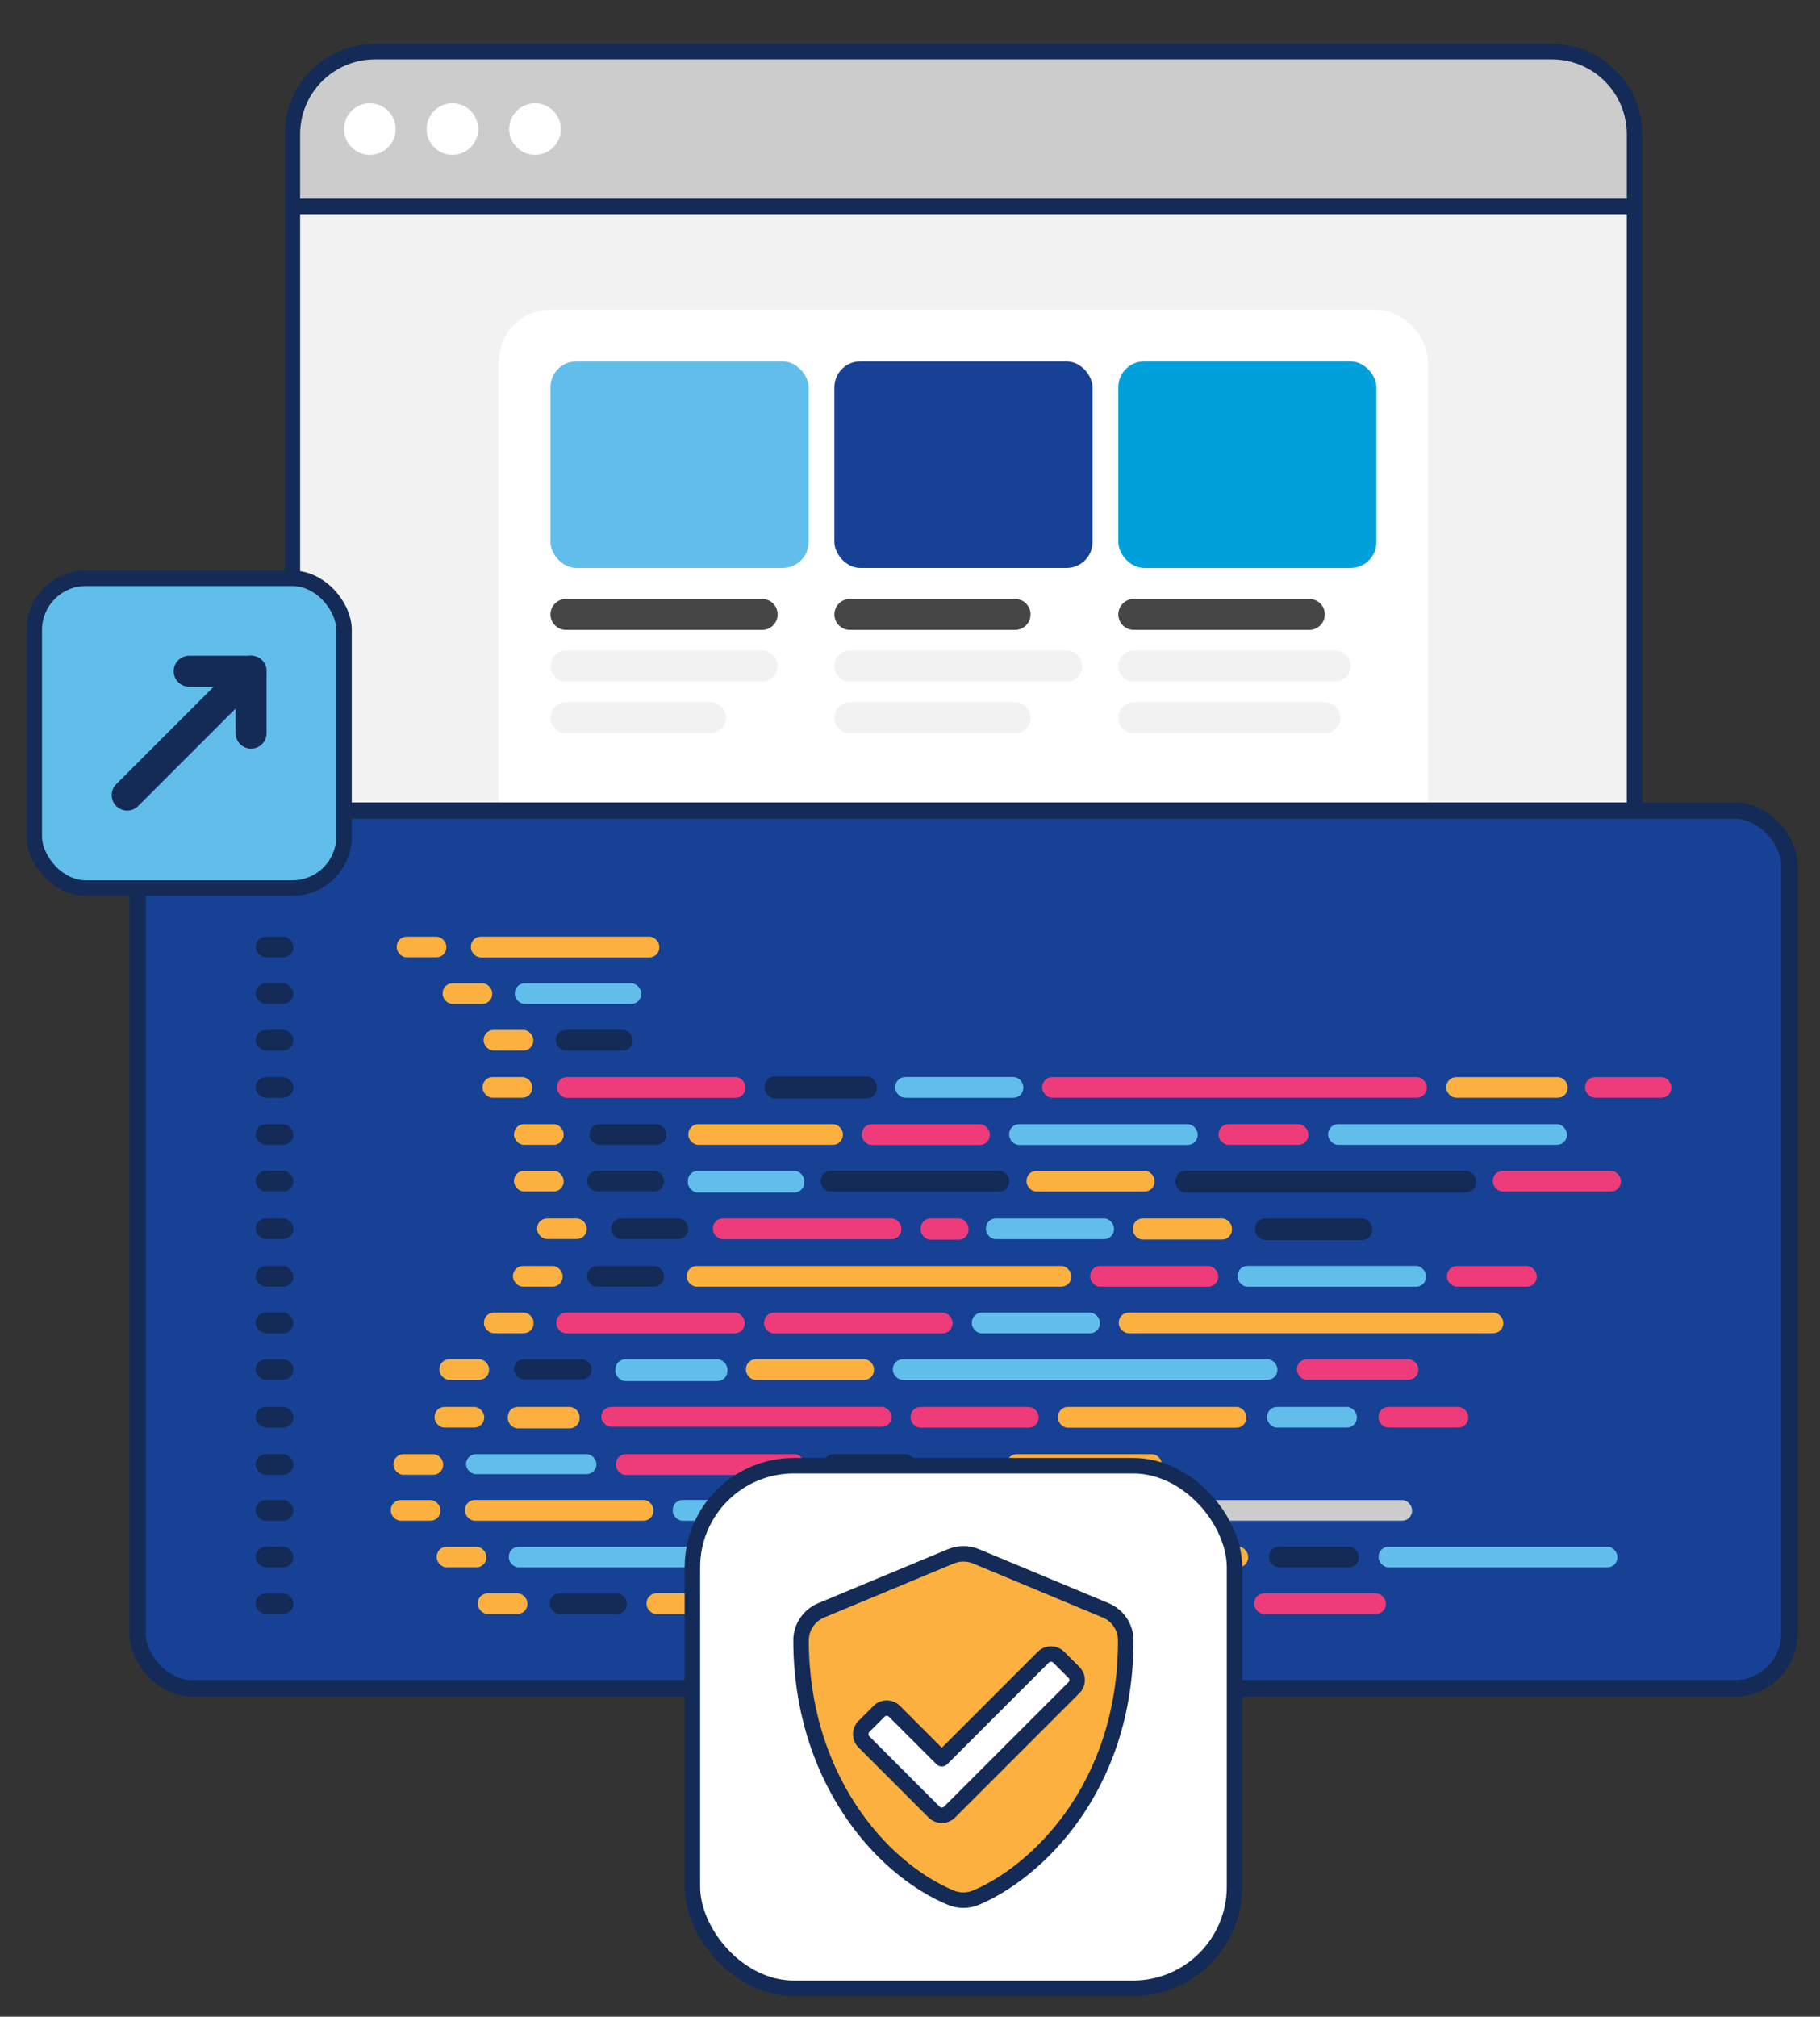 <?xml version="1.0" encoding="UTF-8"?><svg id="Livello_1" xmlns="http://www.w3.org/2000/svg" xmlns:xlink="http://www.w3.org/1999/xlink" viewBox="0 0 352.57 390.59"><rect x="0" y="0" width="352.57" height="390.59" fill="#333333" stroke="none"/><defs><style>.cls-1,.cls-2,.cls-3,.cls-4{fill:none;}.cls-5,.cls-6,.cls-2,.cls-7,.cls-3,.cls-4,.cls-8,.cls-9{stroke:#132b56;}.cls-5,.cls-10{fill:#ccc;}.cls-5,.cls-2,.cls-7,.cls-4,.cls-9{stroke-width:3px;}.cls-5,.cls-2,.cls-7,.cls-9{stroke-miterlimit:10;}.cls-11,.cls-9{fill:#61beeb;}.cls-6,.cls-12{fill:#fff;}.cls-6,.cls-3{stroke-width:6px;}.cls-6,.cls-3,.cls-4{stroke-linecap:round;}.cls-6,.cls-3,.cls-4,.cls-8{stroke-linejoin:round;}.cls-13{fill:#00a0dc;}.cls-14,.cls-8{fill:#164194;}.cls-15{fill:#ee3b7a;}.cls-7,.cls-16{fill:#f2f2f2;}.cls-17{clip-path:url(#clippath-1);}.cls-18{fill:#464646;}.cls-19{fill:#fbb040;}.cls-8{stroke-width:3.18px;}.cls-20{fill:#132b56;}.cls-21{clip-path:url(#clippath);}</style><clipPath id="clippath"><rect class="cls-1" x="132.29" y="282.03" width="108.71" height="104.9"/></clipPath><clipPath id="clippath-1"><rect class="cls-1" x="132.29" y="282.03" width="108.71" height="104.9"/></clipPath></defs><path class="cls-5" d="M300.64,10H72.64c-8.84,0-16,7.16-16,16v14h260v-14c0-8.84-7.16-16-16-16Z"/><path class="cls-7" d="M56.64,230c0,11.05,8.95,20,20,20h220c11.05,0,20-8.95,20-20V40H56.64v190Z"/><rect class="cls-12" x="96.64" y="60" width="180" height="180" rx="10" ry="10"/><rect class="cls-11" x="106.64" y="70" width="50" height="40" rx="5" ry="5"/><rect class="cls-13" x="216.64" y="70" width="50" height="40" rx="5" ry="5"/><rect class="cls-14" x="161.64" y="70" width="50" height="40" rx="5" ry="5"/><path class="cls-18" d="M150.64,119h0c0-1.66-1.34-3-3-3h-38c-1.66,0-3,1.34-3,3h0c0,1.66,1.34,3,3,3h38c1.66,0,3-1.34,3-3Z"/><path class="cls-18" d="M199.64,119h0c0-1.66-1.34-3-3-3h-32c-1.66,0-3,1.34-3,3h0c0,1.66,1.34,3,3,3h32c1.66,0,3-1.34,3-3Z"/><path class="cls-18" d="M256.64,119h0c0-1.66-1.34-3-3-3h-34c-1.66,0-3,1.34-3,3h0c0,1.66,1.34,3,3,3h34c1.66,0,3-1.34,3-3Z"/><path class="cls-16" d="M150.64,129h0c0-1.66-1.34-3-3-3h-38c-1.66,0-3,1.34-3,3h0c0,1.66,1.34,3,3,3h38c1.66,0,3-1.34,3-3Z"/><path class="cls-16" d="M209.64,129h0c0-1.66-1.34-3-3-3h-42c-1.66,0-3,1.34-3,3h0c0,1.66,1.34,3,3,3h42c1.66,0,3-1.34,3-3Z"/><path class="cls-16" d="M261.64,129h0c0-1.66-1.34-3-3-3h-39c-1.66,0-3,1.34-3,3h0c0,1.66,1.34,3,3,3h39c1.66,0,3-1.34,3-3Z"/><path class="cls-16" d="M140.64,139h0c0-1.66-1.34-3-3-3h-28c-1.66,0-3,1.34-3,3h0c0,1.66,1.34,3,3,3h28c1.66,0,3-1.34,3-3Z"/><path class="cls-16" d="M199.64,139h0c0-1.66-1.34-3-3-3h-32c-1.66,0-3,1.34-3,3h0c0,1.66,1.34,3,3,3h32c1.66,0,3-1.34,3-3Z"/><path class="cls-16" d="M259.64,139h0c0-1.66-1.34-3-3-3h-37c-1.66,0-3,1.34-3,3h0c0,1.66,1.34,3,3,3h37c1.66,0,3-1.34,3-3Z"/><circle class="cls-12" cx="71.64" cy="25" r="5"/><circle class="cls-12" cx="87.64" cy="25" r="5"/><circle class="cls-12" cx="103.64" cy="25" r="5"/><rect class="cls-8" x="26.64" y="157" width="320" height="170" rx="10.61" ry="10.61"/><rect class="cls-19" x="91.21" y="181.4" width="36.51" height="4.03" rx="1.92" ry="1.92"/><rect class="cls-19" x="76.85" y="181.41" width="9.62" height="4" rx="1.92" ry="1.92"/><rect class="cls-11" x="99.71" y="190.44" width="24.5" height="4" rx="1.92" ry="1.92" transform="translate(223.93 384.88) rotate(-180)"/><rect class="cls-19" x="85.74" y="190.44" width="9.62" height="4" rx="1.92" ry="1.92"/><rect class="cls-20" x="107.67" y="199.47" width="14.9" height="4" rx="1.92" ry="1.92"/><rect class="cls-19" x="93.69" y="199.47" width="9.62" height="4" rx="1.92" ry="1.92"/><rect class="cls-15" x="107.9" y="208.6" width="36.51" height="4.03" rx="1.92" ry="1.92"/><rect class="cls-20" x="148.15" y="208.49" width="21.69" height="4.24" rx="1.92" ry="1.92"/><rect class="cls-11" x="173.43" y="208.6" width="24.81" height="4.02" rx="1.92" ry="1.92"/><rect class="cls-15" x="201.89" y="208.61" width="74.5" height="4" rx="1.92" ry="1.92"/><rect class="cls-19" x="280.17" y="208.62" width="23.53" height="3.99" rx="1.92" ry="1.92"/><rect class="cls-15" x="307.06" y="208.62" width="16.72" height="3.99" rx="1.92" ry="1.92"/><rect class="cls-19" x="93.49" y="208.61" width="9.62" height="4" rx="1.92" ry="1.92"/><rect class="cls-15" x="107.76" y="254.22" width="36.51" height="4.03" rx="1.92" ry="1.92"/><rect class="cls-15" x="148.01" y="254.22" width="36.51" height="4.03" rx="1.92" ry="1.92"/><rect class="cls-11" x="188.26" y="254.22" width="24.81" height="4.02" rx="1.92" ry="1.92"/><rect class="cls-19" x="216.72" y="254.22" width="74.5" height="4" rx="1.92" ry="1.92"/><rect class="cls-19" x="93.75" y="254.22" width="9.62" height="4" rx="1.92" ry="1.92"/><rect class="cls-20" x="99.56" y="263.25" width="15.05" height="3.89" rx="1.92" ry="1.92"/><rect class="cls-11" x="119.22" y="263.25" width="21.69" height="4.24" rx="1.92" ry="1.92"/><rect class="cls-19" x="144.5" y="263.25" width="24.81" height="4.02" rx="1.92" ry="1.92"/><rect class="cls-11" x="172.96" y="263.25" width="74.5" height="4" rx="1.92" ry="1.92"/><rect class="cls-15" x="251.24" y="263.25" width="23.53" height="3.99" rx="1.92" ry="1.92"/><rect class="cls-19" x="85.12" y="263.25" width="9.62" height="4" rx="1.92" ry="1.92"/><rect class="cls-19" x="204.95" y="272.49" width="36.51" height="4.03" rx="1.92" ry="1.92" transform="translate(446.4 549.01) rotate(180)"/><rect class="cls-15" x="176.4" y="272.49" width="24.81" height="4.02" rx="1.92" ry="1.92" transform="translate(377.6 549) rotate(-180)"/><rect class="cls-15" x="116.49" y="272.49" width="56.25" height="3.85" rx="1.92" ry="1.92" transform="translate(289.22 548.82) rotate(-180)"/><rect class="cls-15" x="267.04" y="272.49" width="17.4" height="4" rx="1.92" ry="1.92" transform="translate(551.47 548.98) rotate(-180)"/><rect class="cls-11" x="245.44" y="272.49" width="17.4" height="4" rx="1.92" ry="1.92" transform="translate(508.29 548.98) rotate(-180)"/><rect class="cls-19" x="98.37" y="272.49" width="13.91" height="4.15" rx="1.92" ry="1.92"/><rect class="cls-19" x="84.18" y="272.49" width="9.62" height="4" rx="1.92" ry="1.92"/><rect class="cls-11" x="90.28" y="281.64" width="25.27" height="3.87" rx="1.92" ry="1.92"/><rect class="cls-15" x="119.3" y="281.64" width="36.51" height="4.03" rx="1.92" ry="1.92"/><rect class="cls-20" x="159.55" y="281.64" width="17.81" height="4.02" rx="1.92" ry="1.92"/><rect class="cls-19" x="195.01" y="281.64" width="30.06" height="3.87" rx="1.92" ry="1.92"/><rect class="cls-19" x="76.23" y="281.64" width="9.62" height="4" rx="1.92" ry="1.92"/><rect class="cls-11" x="257.28" y="217.73" width="46.26" height="4" rx="1.92" ry="1.92" transform="translate(560.82 439.46) rotate(180)"/><rect class="cls-11" x="195.5" y="217.73" width="36.51" height="4.03" rx="1.92" ry="1.92" transform="translate(427.51 439.49) rotate(-180)"/><rect class="cls-15" x="166.95" y="217.73" width="24.81" height="4.02" rx="1.92" ry="1.92" transform="translate(358.71 439.49) rotate(-180)"/><rect class="cls-19" x="133.34" y="217.73" width="29.95" height="4" rx="1.92" ry="1.92" transform="translate(296.63 439.46) rotate(-180)"/><rect class="cls-15" x="236.06" y="217.73" width="17.4" height="4" rx="1.92" ry="1.92" transform="translate(489.52 439.46) rotate(-180)"/><rect class="cls-19" x="99.57" y="217.73" width="9.62" height="4" rx="1.92" ry="1.92"/><rect class="cls-20" x="114.2" y="217.73" width="14.9" height="4" rx="1.92" ry="1.92"/><rect class="cls-11" x="133.25" y="226.76" width="22.55" height="4.21" rx="1.92" ry="1.92"/><rect class="cls-20" x="158.99" y="226.76" width="36.51" height="4.03" rx="1.92" ry="1.92"/><rect class="cls-19" x="198.86" y="226.76" width="24.81" height="4.02" rx="1.92" ry="1.92"/><rect class="cls-20" x="227.71" y="226.76" width="58.2" height="4.19" rx="1.92" ry="1.92"/><rect class="cls-15" x="289.19" y="226.76" width="24.81" height="4.02" rx="1.92" ry="1.92"/><rect class="cls-19" x="99.57" y="226.76" width="9.62" height="4" rx="1.92" ry="1.92"/><rect class="cls-20" x="113.74" y="226.76" width="14.9" height="4" rx="1.92" ry="1.92"/><rect class="cls-15" x="138.1" y="235.98" width="36.51" height="4.03" rx="1.92" ry="1.92"/><rect class="cls-15" x="178.35" y="235.98" width="9.28" height="4.13" rx="1.92" ry="1.92"/><rect class="cls-11" x="190.99" y="235.98" width="24.81" height="4.02" rx="1.92" ry="1.92"/><rect class="cls-19" x="219.46" y="235.98" width="19.19" height="4.1" rx="1.92" ry="1.92"/><rect class="cls-20" x="243.15" y="235.98" width="22.64" height="4.2" rx="1.92" ry="1.92"/><rect class="cls-19" x="104.05" y="235.98" width="9.62" height="4" rx="1.92" ry="1.92"/><rect class="cls-20" x="118.42" y="235.98" width="14.9" height="4" rx="1.92" ry="1.92"/><rect class="cls-11" x="239.74" y="245.19" width="36.51" height="4.03" rx="1.92" ry="1.92" transform="translate(515.99 494.4) rotate(180)"/><rect class="cls-15" x="211.19" y="245.19" width="24.81" height="4.02" rx="1.92" ry="1.92" transform="translate(447.19 494.4) rotate(-180)"/><rect class="cls-19" x="133.03" y="245.2" width="74.5" height="4" rx="1.92" ry="1.92" transform="translate(340.56 494.4) rotate(-180)"/><rect class="cls-15" x="280.3" y="245.2" width="17.4" height="4" rx="1.92" ry="1.92" transform="translate(578 494.4) rotate(-180)"/><rect class="cls-19" x="99.37" y="245.2" width="9.62" height="4" rx="1.92" ry="1.92"/><rect class="cls-20" x="113.74" y="245.2" width="14.9" height="4" rx="1.92" ry="1.92"/><rect class="cls-19" x="90.07" y="290.51" width="36.51" height="4.03" rx="1.92" ry="1.92"/><rect class="cls-11" x="130.32" y="290.51" width="46.51" height="4.03" rx="1.92" ry="1.92"/><rect class="cls-10" x="179.04" y="290.53" width="94.5" height="4" rx="1.92" ry="1.92"/><rect class="cls-19" x="75.7" y="290.53" width="9.62" height="4" rx="1.92" ry="1.92"/><rect class="cls-11" x="267.06" y="299.56" width="46.26" height="4" rx="1.92" ry="1.92" transform="translate(580.38 603.12) rotate(180)"/><rect class="cls-19" x="205.28" y="299.55" width="36.51" height="4.03" rx="1.92" ry="1.92" transform="translate(447.07 603.12) rotate(-180)"/><rect class="cls-15" x="176.73" y="299.55" width="24.81" height="4.02" rx="1.92" ry="1.92" transform="translate(378.27 603.12) rotate(-180)"/><rect class="cls-11" x="98.57" y="299.56" width="51.5" height="4" rx="1.92" ry="1.92" transform="translate(248.64 603.12) rotate(180)"/><rect class="cls-20" x="245.84" y="299.56" width="17.4" height="4" rx="1.92" ry="1.92" transform="translate(509.08 603.12) rotate(180)"/><rect class="cls-19" x="84.6" y="299.56" width="9.62" height="4" rx="1.92" ry="1.92"/><rect class="cls-20" x="106.53" y="308.59" width="14.9" height="4" rx="1.92" ry="1.92"/><rect class="cls-19" x="125.25" y="308.58" width="36.51" height="4.03" rx="1.92" ry="1.92"/><rect class="cls-15" x="165.5" y="308.58" width="24.81" height="4.02" rx="1.92" ry="1.92"/><rect class="cls-15" x="242.97" y="308.59" width="25.5" height="4" rx="1.92" ry="1.92"/><rect class="cls-19" x="92.55" y="308.59" width="9.62" height="4" rx="1.92" ry="1.92"/><rect class="cls-20" x="49.51" y="181.41" width="7.34" height="4" rx="2" ry="2"/><rect class="cls-20" x="49.51" y="190.44" width="7.34" height="4" rx="2" ry="2"/><rect class="cls-20" x="49.51" y="199.47" width="7.34" height="4" rx="2" ry="2"/><rect class="cls-20" x="49.51" y="208.61" width="7.34" height="4" rx="2" ry="2"/><rect class="cls-20" x="49.51" y="254.22" width="7.34" height="4" rx="2" ry="2"/><rect class="cls-20" x="49.51" y="263.25" width="7.34" height="4" rx="2" ry="2"/><rect class="cls-20" x="49.51" y="272.49" width="7.34" height="4" rx="2" ry="2"/><rect class="cls-20" x="49.51" y="281.64" width="7.34" height="4" rx="2" ry="2"/><rect class="cls-20" x="49.51" y="217.73" width="7.34" height="4" rx="2" ry="2"/><rect class="cls-20" x="49.51" y="226.76" width="7.34" height="4" rx="2" ry="2"/><rect class="cls-20" x="49.51" y="235.98" width="7.34" height="4" rx="2" ry="2"/><rect class="cls-20" x="49.51" y="245.2" width="7.34" height="4" rx="2" ry="2"/><rect class="cls-20" x="49.51" y="290.53" width="7.34" height="4" rx="2" ry="2"/><rect class="cls-20" x="49.51" y="299.56" width="7.34" height="4" rx="2" ry="2"/><rect class="cls-20" x="49.51" y="308.59" width="7.34" height="4" rx="2" ry="2"/><rect class="cls-9" x="6.64" y="112" width="60" height="60" rx="10" ry="10"/><line class="cls-6" x1="24.64" y1="154" x2="48.64" y2="130"/><polyline class="cls-3" points="48.64 142 48.64 130 36.64 130"/><g id="security"><g class="cls-21"><g class="cls-17"><path class="cls-12" d="M219.5,385.09h-65.71c-10.85,0-19.66-8.8-19.66-19.66v-61.91c0-10.86,8.8-19.66,19.66-19.66h65.71c10.86,0,19.66,8.8,19.66,19.66v61.91c0,10.86-8.8,19.66-19.66,19.66"/><rect class="cls-2" x="134.13" y="283.87" width="105.02" height="101.22" rx="19.66" ry="19.66"/><path class="cls-19" d="M214.22,311.9l-25.16-10.48c-1.55-.64-3.29-.64-4.84,0l-25.16,10.48c-2.35.98-3.88,3.27-3.88,5.81,0,26.01,15,43.98,29.02,49.83,1.55.64,3.29.64,4.84,0,11.23-4.68,29.04-20.84,29.04-49.83,0-2.54-1.52-4.83-3.87-5.81"/><path class="cls-12" d="M208.04,326.87l-24.11,24.11c-.82.81-2.14.81-2.96,0l-13.63-13.63c-.81-.82-.81-2.14,0-2.96l2.96-2.96c.82-.81,2.14-.81,2.96,0l9.19,9.19,19.67-19.67c.82-.81,2.14-.81,2.96,0l2.96,2.96c.82.81.83,2.13.02,2.94l-.02.02Z"/><path class="cls-4" d="M214.22,311.9l-25.16-10.48c-1.55-.64-3.29-.64-4.84,0l-25.16,10.48c-2.35.98-3.88,3.27-3.88,5.81,0,26.01,15,43.98,29.02,49.83,1.55.64,3.29.64,4.84,0,11.23-4.68,29.04-20.84,29.04-49.83,0-2.54-1.52-4.83-3.87-5.81ZM208.04,326.87l-24.11,24.11c-.82.81-2.14.81-2.96,0l-13.63-13.63c-.81-.82-.81-2.14,0-2.96l2.96-2.96c.82-.81,2.14-.81,2.96,0l9.19,9.19,19.67-19.67c.82-.81,2.14-.81,2.96,0l2.96,2.96c.82.81.83,2.13.02,2.94l-.02.02Z"/></g></g></g></svg>
